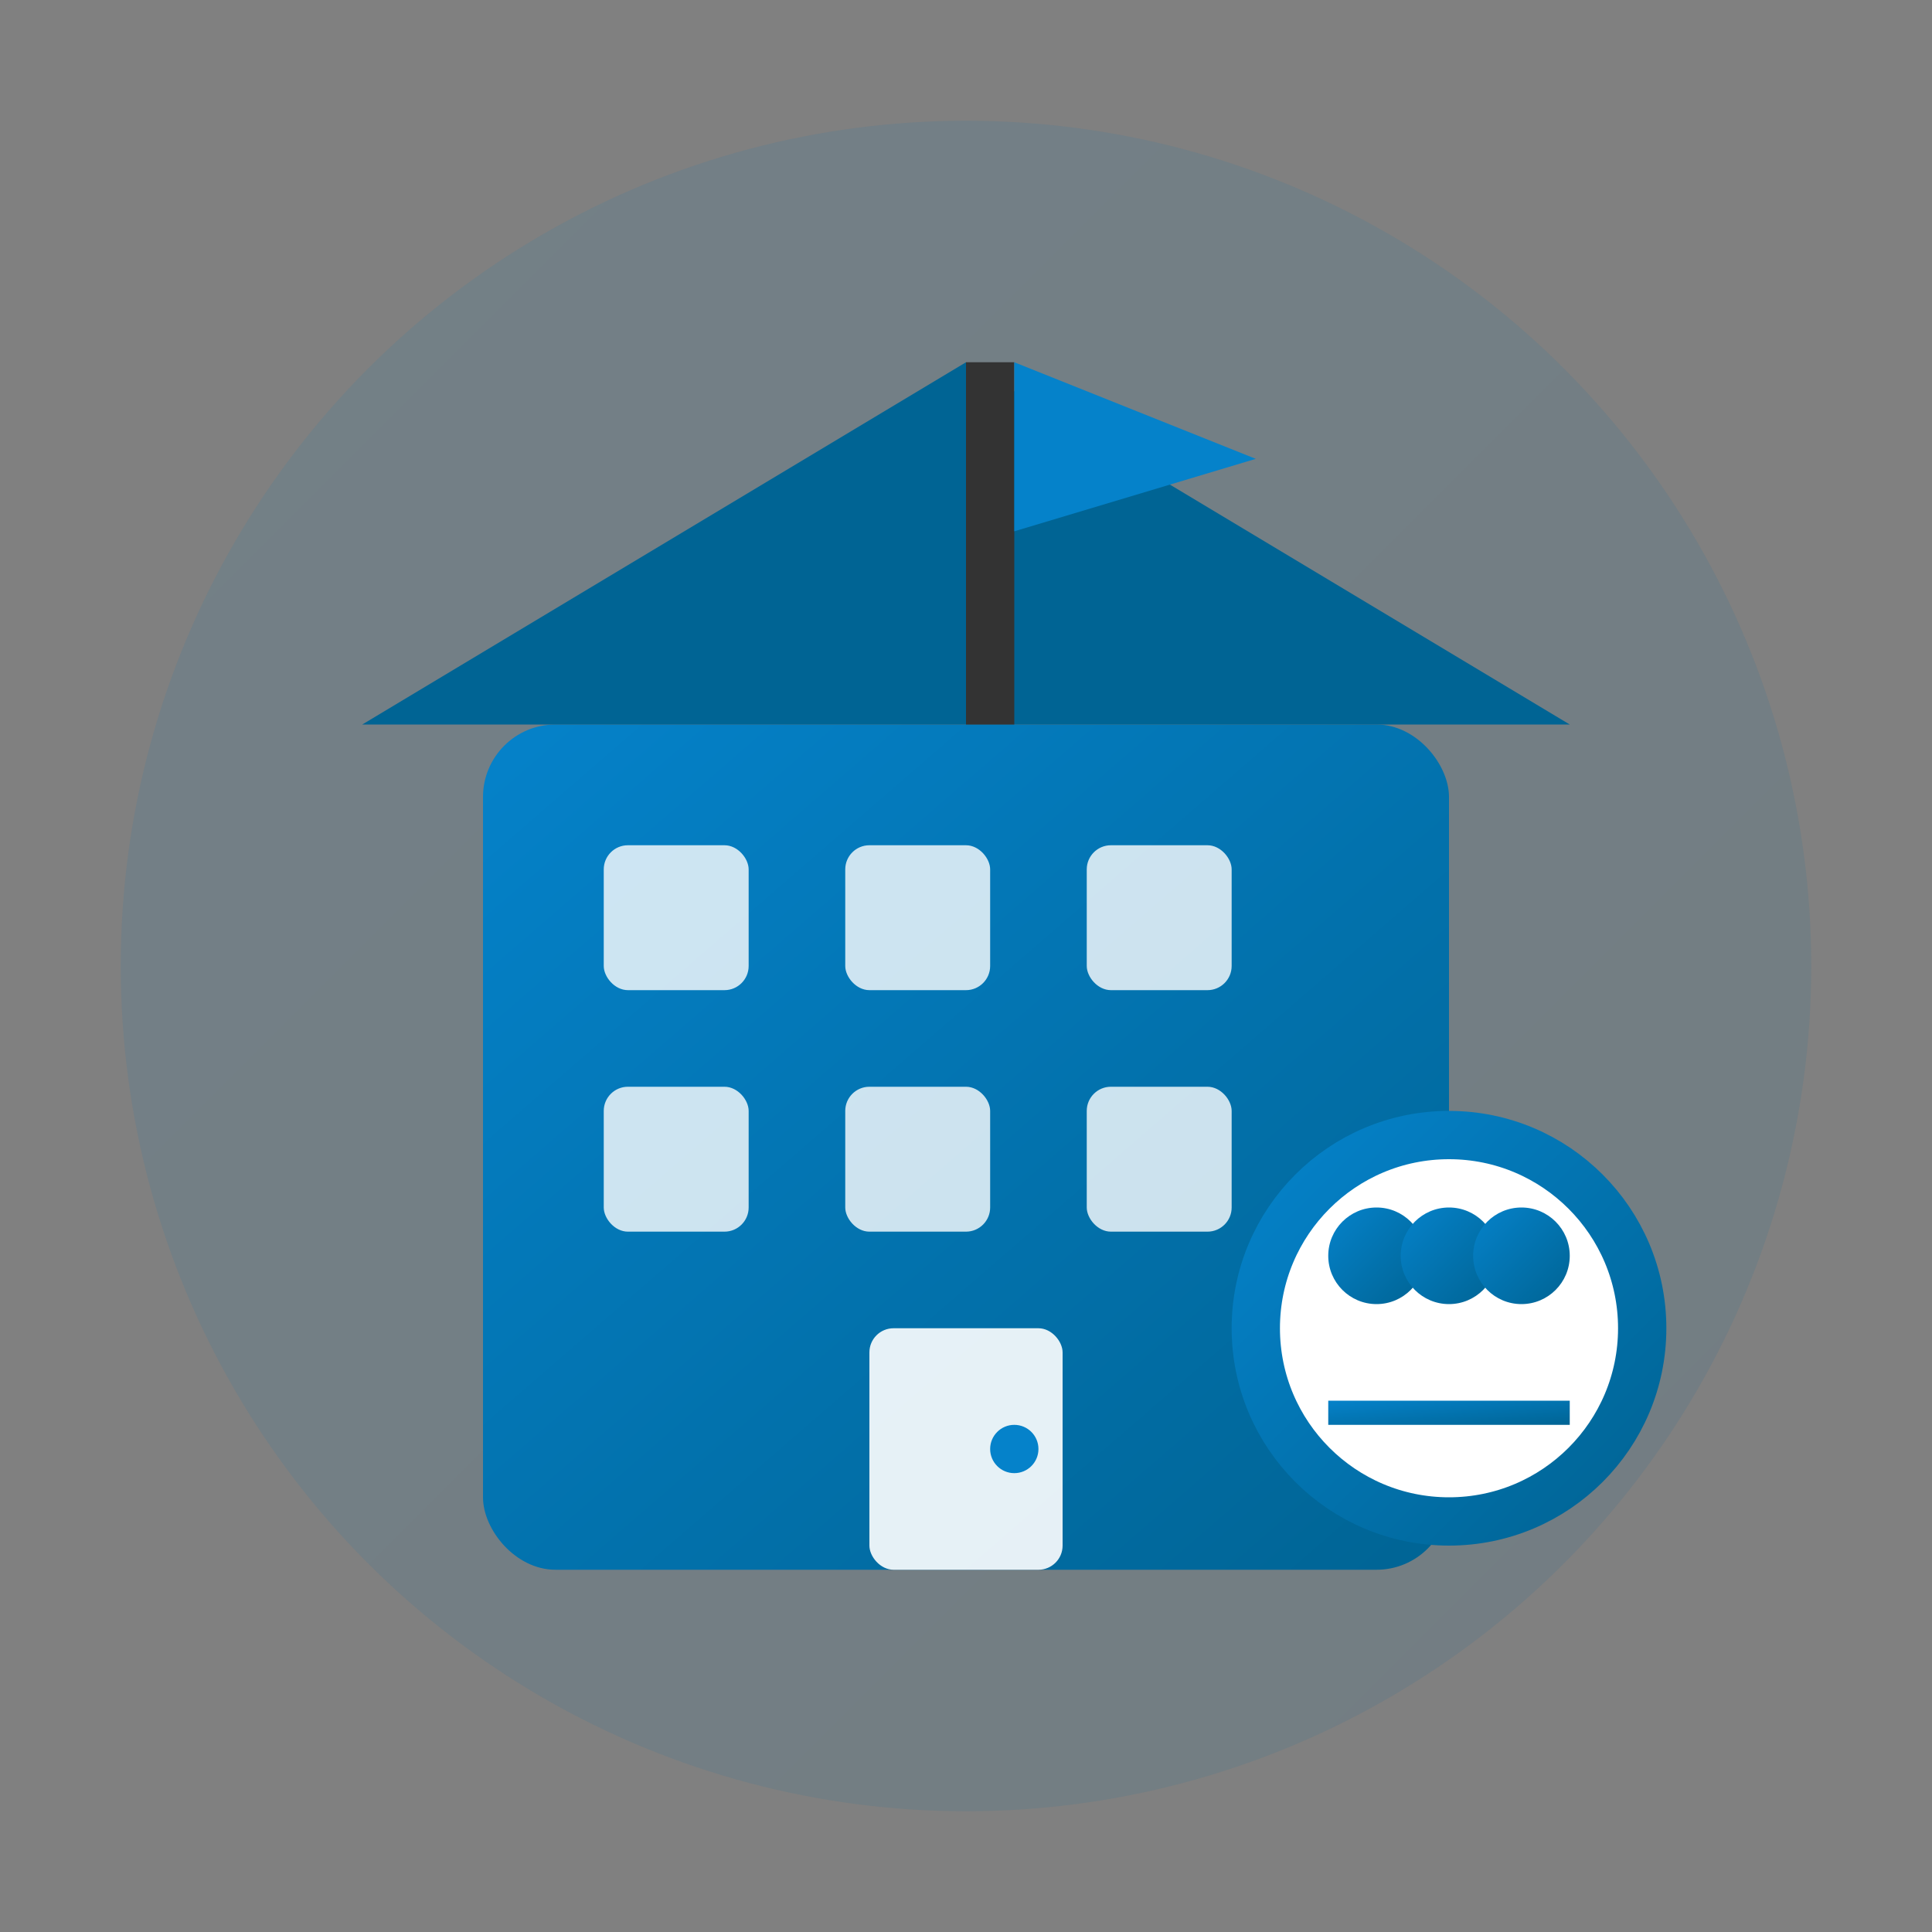 <svg width="80" height="80" viewBox="0 0 80 80" xmlns="http://www.w3.org/2000/svg">
  <rect x="0" y="0" width="80" height="80" fill="#808080" stroke="none"/>
  <defs>
    <linearGradient id="serviceGradient" x1="0%" y1="0%" x2="100%" y2="100%">
      <stop offset="0%" style="stop-color:#0582ca;stop-opacity:1" />
      <stop offset="100%" style="stop-color:#006494;stop-opacity:1" />
    </linearGradient>
  </defs>
  
  <!-- Background Circle -->
  <circle cx="40" cy="40" r="35" fill="url(#serviceGradient)" opacity="0.1"/>
  
  <!-- Main Building -->
  <rect x="20" y="30" width="40" height="35" fill="url(#serviceGradient)" rx="3"/>
  
  <!-- Windows -->
  <rect x="25" y="35" width="6" height="6" fill="white" opacity="0.8" rx="1"/>
  <rect x="35" y="35" width="6" height="6" fill="white" opacity="0.8" rx="1"/>
  <rect x="45" y="35" width="6" height="6" fill="white" opacity="0.8" rx="1"/>
  
  <rect x="25" y="45" width="6" height="6" fill="white" opacity="0.8" rx="1"/>
  <rect x="35" y="45" width="6" height="6" fill="white" opacity="0.8" rx="1"/>
  <rect x="45" y="45" width="6" height="6" fill="white" opacity="0.8" rx="1"/>
  
  <!-- Door -->
  <rect x="36" y="55" width="8" height="10" fill="white" opacity="0.9" rx="1"/>
  <circle cx="42" cy="60" r="1" fill="#0582ca"/>
  
  <!-- Roof -->
  <polygon points="15,30 40,15 65,30" fill="#006494"/>
  
  <!-- Flag -->
  <rect x="40" y="15" width="2" height="15" fill="#333"/>
  <polygon points="42,15 42,22 52,19" fill="#0582ca"/>
  
  <!-- Conference Symbol -->
  <circle cx="60" cy="55" r="8" fill="white" stroke="url(#serviceGradient)" stroke-width="2"/>
  <circle cx="57" cy="52" r="2" fill="url(#serviceGradient)"/>
  <circle cx="60" cy="52" r="2" fill="url(#serviceGradient)"/>
  <circle cx="63" cy="52" r="2" fill="url(#serviceGradient)"/>
  <rect x="55" y="58" width="10" height="1" fill="url(#serviceGradient)"/>
</svg>
